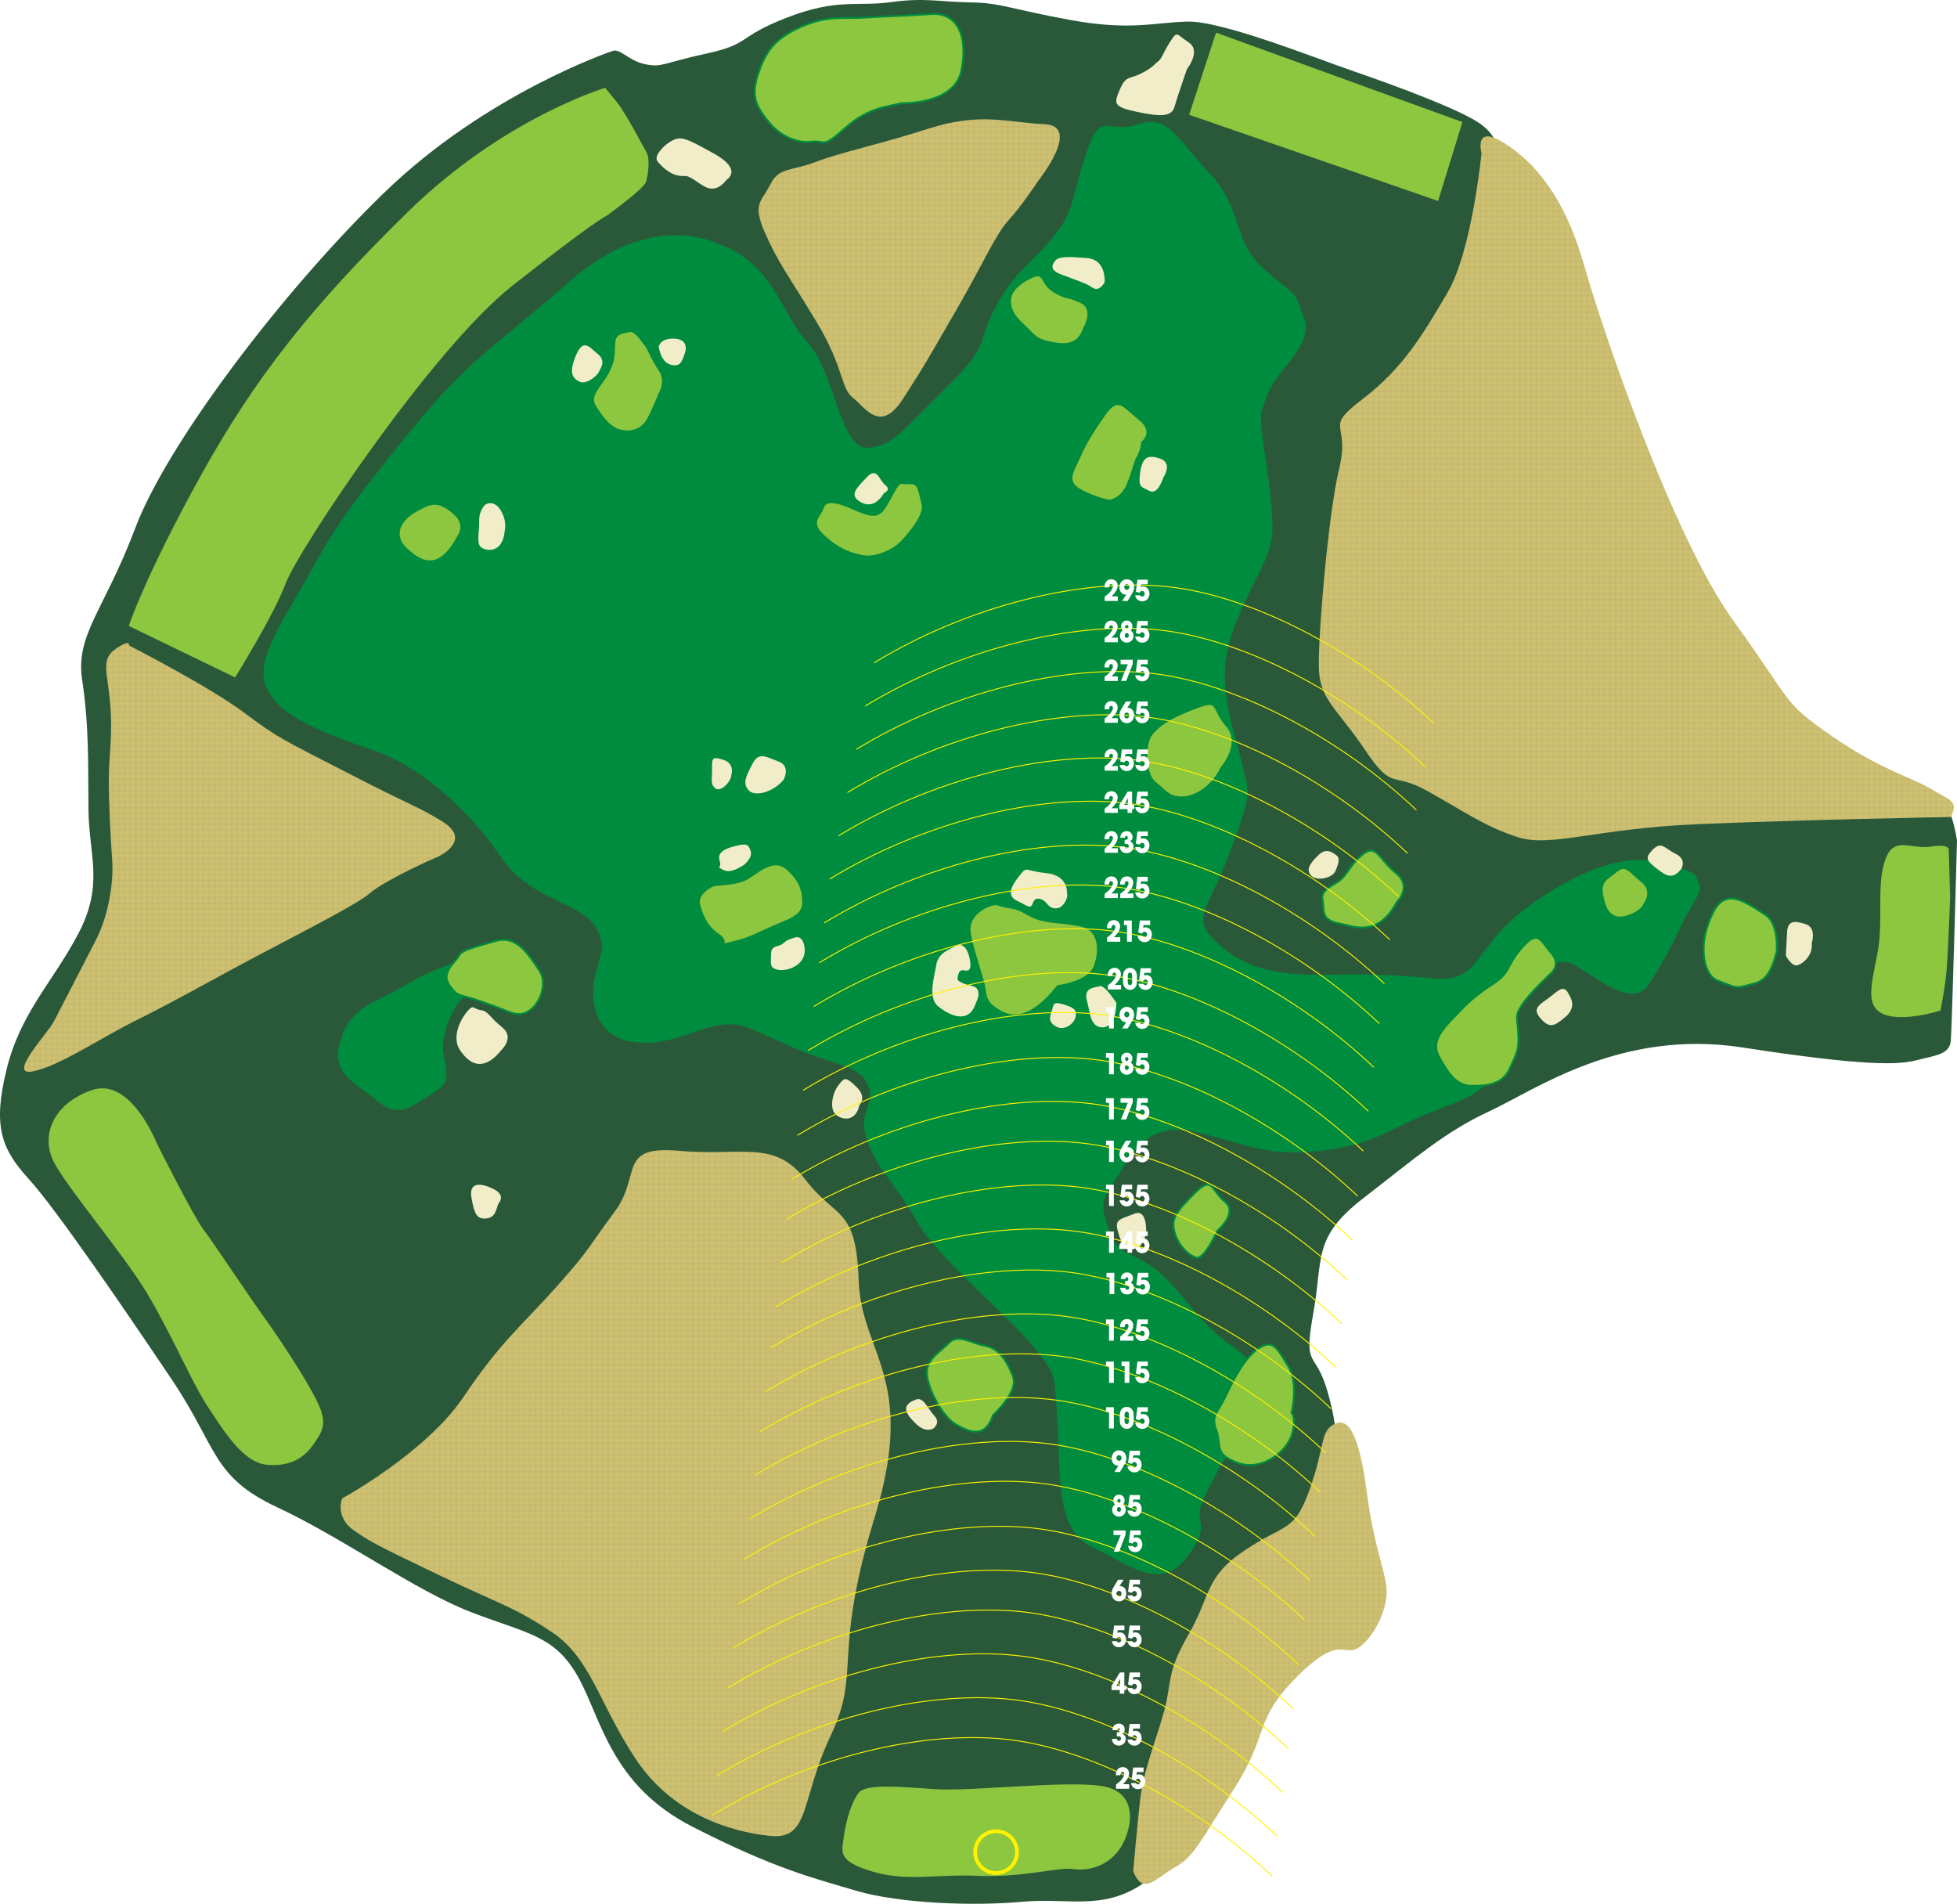 <!-- Generator: Adobe Illustrator 24.1.0, SVG Export Plug-In  -->
<svg version="1.1" xmlns="http://www.w3.org/2000/svg" xmlns:xlink="http://www.w3.org/1999/xlink" x="0px" y="0px"
	 width="1043.591px" height="1015.096px" viewBox="0 0 1043.591 1015.096" style="enable-background:new 0 0 1043.591 1015.096;"
	 xml:space="preserve">
<style type="text/css">
	.st0{fill:none;}
	.st1{clip-path:url(#SVGID_2_);fill:none;stroke:#C1B56C;stroke-width:2;stroke-dasharray:2,1;}
	.st2{fill:#2A593A;}
	.st3{fill:#008C3E;}
	.st4{fill:#F2EDC9;}
	.st5{fill:#8DC63F;stroke:#008C3E;}
	.st6{fill:#8DC63F;}
	.st7{fill:url(#NATIVE);}
	.st8{fill:none;stroke:#FFF200;stroke-width:0.5;}
	.st9{fill:none;stroke:#FFF200;stroke-width:2;}
	.st10{fill:#FFFFFF;}
</style>
<defs>
	
		<pattern  x="-43.056" y="777.066" width="72" height="72" patternUnits="userSpaceOnUse" id="NATIVE" viewBox="0 -72 72 72" style="overflow:visible;">
		<g>
			<rect y="-72" class="st0" width="72" height="72"/>
			<g>
				<defs>
					<rect id="SVGID_1_" y="-72" width="72" height="72"/>
				</defs>
				<use xlink:href="#SVGID_1_"  style="overflow:visible;fill:#D3C574;"/>
				<clipPath id="SVGID_2_">
					<use xlink:href="#SVGID_1_"  style="overflow:visible;"/>
				</clipPath>
				<line class="st1" x1="0.5" y1="-1.5" x2="71.5" y2="-1.5"/>
				<line class="st1" x1="0.5" y1="-4.5" x2="71.5" y2="-4.5"/>
				<line class="st1" x1="0.5" y1="-7.5" x2="71.5" y2="-7.5"/>
				<line class="st1" x1="0.5" y1="-10.5" x2="71.5" y2="-10.5"/>
				<line class="st1" x1="0.5" y1="-13.5" x2="71.5" y2="-13.5"/>
				<line class="st1" x1="0.5" y1="-16.5" x2="71.5" y2="-16.5"/>
				<line class="st1" x1="0.5" y1="-19.5" x2="71.5" y2="-19.5"/>
				<line class="st1" x1="0.5" y1="-22.5" x2="71.5" y2="-22.5"/>
				<line class="st1" x1="0.5" y1="-25.5" x2="71.5" y2="-25.5"/>
				<line class="st1" x1="0.5" y1="-28.5" x2="71.5" y2="-28.5"/>
				<line class="st1" x1="0.5" y1="-31.5" x2="71.5" y2="-31.5"/>
				<line class="st1" x1="0.5" y1="-34.5" x2="71.5" y2="-34.5"/>
				<line class="st1" x1="0.5" y1="-37.5" x2="71.5" y2="-37.5"/>
				<line class="st1" x1="0.5" y1="-40.5" x2="71.5" y2="-40.5"/>
				<line class="st1" x1="0.5" y1="-43.5" x2="71.5" y2="-43.5"/>
				<line class="st1" x1="0.5" y1="-46.5" x2="71.5" y2="-46.5"/>
				<line class="st1" x1="0.5" y1="-49.5" x2="71.5" y2="-49.5"/>
				<line class="st1" x1="0.5" y1="-52.5" x2="71.5" y2="-52.5"/>
				<line class="st1" x1="0.5" y1="-55.5" x2="71.5" y2="-55.5"/>
				<line class="st1" x1="0.5" y1="-58.5" x2="71.5" y2="-58.5"/>
				<line class="st1" x1="0.5" y1="-61.5" x2="71.5" y2="-61.5"/>
				<line class="st1" x1="0.5" y1="-64.5" x2="71.5" y2="-64.5"/>
				<line class="st1" x1="0.5" y1="-67.5" x2="71.5" y2="-67.5"/>
				<line class="st1" x1="0.5" y1="-70.5" x2="71.5" y2="-70.5"/>
			</g>
		</g>
	</pattern>
</defs>
<path class="st2" d="M326.335,27.292c0,0-66.687,22.347-121.499,75.486S88.964,236.95,72.219,281.35s-32.131,57.009-28.404,81.305
	c3.727,24.296,3.11,45.127,3.365,69.321c0.255,24.193,8.417,39.586-5.428,65.863c-13.845,26.277-30.853,42.035-38.29,72.533
	s-2.645,42.316,12.027,58.458C30.16,644.971,67.46,699.592,91.82,735.897s21.129,51.5,56.09,67.826s73.737,44.581,103.699,56.033
	s44.393,12.297,56.796,34.627c12.404,22.33,17.341,57.364,60.882,79.644s64.379,27.346,87.39,34.144
	c23.011,6.798,62.721,8.254,88.647,5.826c25.926-2.428,45.685,6.22,69.63-13.781s31.127-74.692,31.127-74.692l54.39-113.894
	l11.218-40.811c0,0,2.812-5.755-3.734-28.744c-6.546-22.99-13.146-11.371-7.661-41.649c5.485-30.278-0.607-40.466,27.133-61.883
	c27.74-21.417,43.015-35.003,66.974-46.107c23.959-11.104,69.69-43.941,134.584-33.955s83.119,9.415,93.205,6.795
	c10.086-2.62,17.462-2.957,18.101-10.444s3.302-106.652,3.302-106.652s-2.414-17.029-7.082-18.975
	c-4.668-1.945-49.274-11.747-49.274-11.747L777.932,266.556l20.754-184.251c0,0,1.505-8.573-9.248-16.259
	c-10.753-7.686-45.816-20.54-67.418-27.992s-70.78-27.119-89.005-26.547c-18.226,0.571-30.587,4.931-62.384-0.877
	s-37.119-9.163-52.959-9.354c-15.84-0.192-24.523-2.673-42.529-0.149s-28.428-2.233-55.426,8.225s-19.181,14.026-42.824,19.163
	s-23.856,7.632-32.972,5.694S330.563,25.332,326.335,27.292z"/>
<path class="st3" d="M382.022,129.712c0,0-34.313-18.002-77.451,19.665s-53.646,41.455-84.784,79.331s-42.768,54.809-54.39,76.426
	c-11.622,21.618-28.842,44.387-24.019,59.464s24.609,24.303,57.082,35.222c32.473,10.919,58.35,41.848,67.743,55.89
	s20.944,19.509,30.323,24.179c9.378,4.671,20.241,8.653,23.573,19.733c3.332,11.08-4.887,16.693-3.605,32.69
	s11.697,25.237,31.807,23.491c20.111-1.746,34.261-14.797,51.757-7.396c17.497,7.4,23.102,10.934,37.166,15.597
	c14.064,4.663,23.667,6.705,26.311,16.3c2.644,9.595-6.38,12.695-0.984,28.229c5.396,15.534,16.266,24.202,26.123,42.357
	c9.857,18.155,52.426,53.971,63.42,68.353c10.994,14.382,10.074,10.841,11.835,40.322c1.761,29.482-0.939,56.342,18.846,65.567
	c19.785,9.225,36.037,24.056,50.52,4.719c14.483-19.336,0.774-16.229,9.775-33.385s7.632-15.44,14.019-23.45
	s11.028-36.13,11.028-36.13s7.075-6.525-11.001-19.067c-18.076-12.542-26.101-28.3-38.804-39.365s-22.298-8.421-26.318-20.986
	s-6.424-15.418,1.672-26.744s15.489-33.509,43.269-27.268c27.78,6.241,36.362,13.084,65.728,10.295s38.722-12.175,59.165-20.208
	c20.443-8.032,28.554-9.988,33.565-20.967c5.011-10.979,22.773-52.034,22.773-52.034s10.268-10.53,19.531-6.888
	c9.263,3.642,32.039,25.548,41.388,11.476c9.349-14.071,16.068-28.367,18.574-33.857c2.505-5.489,10.601-16.816,8.769-19.213
	c-1.832-2.397,0.333-6.286-9.842-8.784c-10.175-2.498-18.069-7.857-38.288-2.453c-20.219,5.403-48.874,23.734-61.192,39.181
	c-12.318,15.447-14.591,22.994-31.393,21.763c-16.801-1.23-26.86-2.7-55.429-2.083c-28.569,0.617-45.602-2.67-60.709-16.588
	c-15.107-13.918-5.968-15.99,6.436-49.151s10.007-31.329,6.095-47.55s-7.468-24.673-8.75-40.67
	c-1.283-15.997,2.924-29.489,13.518-50.991c10.594-21.502,12.875-24.362,11.129-44.473c-1.746-20.111-3.238-24.108-4.629-36.448
	c-1.391-12.34-1.963-12.796,3.388-25.376c5.351-12.579,24.303-24.609,18.451-39.57c-5.852-14.961-2.644-9.595-20.496-24.766
	c-17.852-15.171-11.48-32.552-29.795-51.836c-18.316-19.284-21.763-31.393-38.325-25.881c-16.562,5.512-19.213-8.769-27.403,15.586
	s-5.893,30.865-18.783,45.856c-12.89,14.991-18.944,16.715-29.313,35.588c-10.369,18.873-2.483,19.546-24.505,41.294
	s-28.865,30.33-37.432,32.858c-8.567,2.528-13.709,3.107-21.169-16.88c-7.46-19.987-9.648-30.155-19.722-40.995
	C418.197,168.853,411.178,138.922,382.022,129.712z"/>
<path class="st4" d="M365.201,188.365c0,0,2.846-7.09-5.041-7.763c-7.886-0.673-8.907,4.128-8.907,4.128s0.927,8.227,6.301,9.704
	C362.928,195.911,363.608,192.71,365.201,188.365z"/>
<path class="st4" d="M319.846,197.122c0,0,3.65-4.577-0.927-8.227c-4.577-3.65-7.785-9.016-11.884,0.819
	c-4.098,9.835-1.238,12.116,2.079,13.825C312.431,205.248,319.165,200.323,319.846,197.122z"/>
<path class="st5" d="M480.87,55.043c0,0,28.229,0.984,31.856-17.65s-2.449-30.966-16.39-29.915
	c-13.941,1.051-23.312,1.066-35.195,1.885s-19.43-1.455-33.819,4.854c-14.389,6.308-19.292,13.63-23.158,25.521
	s-0.658,17.257,5.411,24.905c6.069,7.647,14.875,11.862,23.102,10.934c8.227-0.927,5.149,4.106,17.931-7.228
	C463.388,57.014,473.787,56.883,480.87,55.043z"/>
<path class="st4" d="M269.128,283.028c0,0,1.477-5.374-2.303-11.196c-3.781-5.822-8.118-2.73-8.118-2.73s-3.309,2.977-3.186,8.69
	c0.123,5.714-1.354,11.087,0.479,13.484S268.006,296.172,269.128,283.028z"/>
<path class="st4" d="M417.904,415.699c0,0,3.874-7.206-2.644-9.595s-10.523-5.583-13.941,1.051
	c-3.418,6.634-5.583,10.523-2.034,14.288C402.834,425.208,412.886,421.993,417.904,415.699z"/>
<path class="st4" d="M390.015,413.115c0,0,1.933-5.946-4.012-7.879c-5.946-1.933-6.402-1.361-6.279,4.353s-1.129,8.459,1.731,10.74
	C384.316,422.609,389.907,416.772,390.015,413.115z"/>
<path class="st4" d="M396.492,461.331c0,0,4.794-3.665,3.874-7.206s-2.064-4.454-6.634-3.418s-11.652,2.876-10.044,7.901
	c1.608,5.026-2.281,2.861,1.608,5.026C389.185,465.8,393.066,463.279,396.492,461.331z"/>
<path class="st4" d="M429.133,506.077c0,0-0.355-7.771-5.381-6.163c-5.026,1.608-3.997,1.492-6.394,3.324s-6.17,0.695-6.163,5.381
	c0.007,4.686-1.245,7.43,3.556,8.451C419.553,518.092,429.604,514.876,429.133,506.077z"/>
<path class="st4" d="M267.511,559.704c0,0,7.075-6.525,0.209-12c-6.866-5.475-7.213-8.56-11.443-9.124
	c-4.229-0.565-3.549-3.766-7.655,1.384s-7.292,13.84-3.511,19.662C248.893,565.447,256.562,573.435,267.511,559.704z"/>
<path class="st4" d="M265.813,641.646c0,0,4.222-4.121-2.412-7.539c-6.634-3.418-13.492-4.207-11.992,4.476
	c1.499,8.683,2.876,11.652,8.017,11.072C264.568,649.076,264.56,644.39,265.813,641.646z"/>
<path class="st4" d="M458.293,589.227c0,0,4.222-4.121-1.615-9.711s-6.293-5.018-9.487-1.013
	c-3.193,4.005-4.895,12.007-1.918,15.317S456.251,598.83,458.293,589.227z"/>
<path class="st4" d="M520.375,534.845c0,0,4.33-7.778-2.072-9.139c-6.402-1.361-7.662-3.302-7.662-3.302s-0.123-5.714,3.078-5.033
	c3.201,0.681,4.113-0.464,3.65-4.577c-0.464-4.113-2.76-10.624-7.213-8.56s-9.936,4.244-10.841,10.074
	c-0.905,5.83-4.772,17.721,0.95,22.283C505.985,541.153,516.508,546.736,520.375,534.845z"/>
<path class="st4" d="M573.639,540.817c0,0,1.253-2.745-4.693-4.678s-6.974-1.817-7.655,1.384s-3.418,6.634,1.615,9.711
	C567.94,550.311,574.103,544.93,573.639,540.817z"/>
<path class="st4" d="M595.343,534.726c0,0-6.301-9.704-8.814-8.9c-2.513,0.804-8.799,0.471-6.959,7.554s1.615,9.711,4.02,12.564
	S595.025,550.383,595.343,534.726z"/>
<path class="st4" d="M568.965,476.256c0,0,1.013-9.487-11.102-10.725c-12.116-1.238-9.835-4.098-14.397,1.623
	s-6.611,10.639-1.122,13.144c5.489,2.505,7.322,4.902,8.459,1.129s5.482-2.18,7.314,0.217c1.832,2.397,4.005,3.193,6.518,2.389
	C567.148,483.23,569.769,478.769,568.965,476.256z"/>
<path class="st4" d="M711.912,464.829c0,0,3.418-6.634,1.129-8.459s-5.721-4.562-9.943-0.441c-4.222,4.121-6.959,7.554-3.983,10.863
	C702.092,470.101,710.203,468.146,711.912,464.829z"/>
<path class="st4" d="M611.194,656.866c0,0,0.666-12.572-6.301-9.704s-10.624,2.76-8.9,8.814c1.724,6.054,2.528,8.567,6.301,9.704
	C606.067,666.817,609.948,664.297,611.194,656.866z"/>
<path class="st4" d="M497.537,761.843c0,0,4.338-3.092,0.789-6.858c-3.549-3.766-5.845-10.276-9.842-8.784
	c-3.997,1.492-7.879,4.012-3.07,9.719C490.223,761.626,493.54,763.335,497.537,761.843z"/>
<path class="st4" d="M834.202,542.688c0,0,6.279-4.353,3.526-10.291c-2.752-5.938-3.896-6.851-9.603-2.042
	s-11.76,6.533-6.952,12.239C825.983,548.301,828.495,547.497,834.202,542.688z"/>
<path class="st4" d="M896.587,463.278c0,0,3.078-5.033-2.984-7.995c-6.062-2.962-7.554-6.959-12.232-2.266
	c-4.678,4.693-2.962,6.062,2.188,10.168S892.025,468.999,896.587,463.278z"/>
<path class="st4" d="M966.133,502.823c0,0,2.73-8.118-3.216-10.052c-5.946-1.933-9.603-2.042-9.936,4.244
	c-0.333,6.286-0.666,12.572-0.666,12.572s2.636,4.91,5.265,5.134S966.944,510.021,966.133,502.823z"/>
<path class="st4" d="M620.495,254.355c0,0,4.902-7.322-1.615-9.711c-6.518-2.39-9.487-1.013-10.732,6.417
	c-1.245,7.43-0.101,8.343,2.644,9.595S616.513,265.218,620.495,254.355z"/>
<path class="st4" d="M589.017,150.639c0,0,1.238-12.116-9.277-13.013s-15.201-0.89-17.026,1.398
	c-1.825,2.289-3.078,5.033,3.44,7.423c6.518,2.39,10.863,3.983,13.608,5.235C582.507,152.934,585.027,156.816,589.017,150.639z"/>
<path class="st4" d="M632.948,36.859c0,0,7.756-9.726,1.006-14.172s-5.953-6.619-9.943-0.441s-4.214,8.806-6.611,10.639
	c-2.397,1.832-2.281,2.861-8.675,6.185c-6.394,3.324-8.227,0.927-11.529,8.589s-3.642,9.263,9.162,11.985
	c12.804,2.722,18.518,2.599,19.995-2.775C627.829,51.495,632.948,36.859,632.948,36.859z"/>
<path class="st4" d="M387.567,95.762c0,0,8.791-5.157-6.765-13.817c-15.556-8.661-17.729-9.457-22.638-6.821
	c-4.91,2.636-9.472,8.358-7.64,10.755c1.832,2.397,5.953,6.619,10.755,7.64s3.541-0.92,8.574,2.158
	C374.887,98.753,380.268,104.916,387.567,95.762z"/>
<path class="st5" d="M244.448,285.81c0,0,5.018-6.293-2.991-12.68s-11.551-5.467-20.342-0.31
	c-8.791,5.157-11.521,13.275-4.54,19.778C223.555,299.099,233.738,306.283,244.448,285.81z"/>
<path class="st5" d="M351.523,210.214c0,0,4.446-6.75,0.094-13.028s-5.388-10.848-7.793-13.701
	c-2.404-2.853-5.041-7.763-8.582-6.843s-7.198,0.811-7.647,6.069c-0.449,5.258,0.471,8.799-3.403,16.005
	c-3.874,7.206-10.609,12.131-6.828,17.953c3.781,5.822,7.561,11.645,13.963,13.006c6.402,1.361,11.312-1.275,13.933-5.736
	C347.88,219.477,351.523,210.214,351.523,210.214z"/>
<path class="st5" d="M480.214,289.434c0,0,13.578-13.507,11.738-20.589c-1.84-7.082-1.847-11.768-6.989-11.188
	c-5.142,0.58-4.461-2.621-8.791,5.157c-4.33,7.778-5.923,12.123-11.181,11.674c-5.258-0.449-11.435-4.439-16.809-5.916
	c-5.374-1.477-8.459-1.129-9.595,2.644c-1.137,3.773-7.531,7.097,0.595,14.513s14.071,9.349,20.473,10.71
	S475.536,294.127,480.214,289.434z"/>
<path class="st4" d="M471.487,262.821c0,0,3.997-1.492,0.565-4.229s-4.244-9.936-9.835-4.098c-5.59,5.837-9.356,9.386-3.751,12.92
	C464.071,270.946,468.409,267.854,471.487,262.821z"/>
<path class="st5" d="M428.176,479.109c0,0,0.333-6.286-5.048-12.449s-8.582-6.843-14.064-4.663
	c-5.482,2.18-8.676,6.185-13.701,7.793c-5.026,1.608-10.74,1.731-13.825,2.079c-3.085,0.348-9.82,5.273-8.784,9.842
	s3.448,12.108,10.197,16.554c6.75,4.446-1.361,6.402,6.75,4.446c8.111-1.956,9.595-2.644,19.987-7.46
	C420.08,490.435,429.791,488.82,428.176,479.109z"/>
<path class="st5" d="M578.199,174.769c0,0,6.155-10.066-2.079-13.825c-8.234-3.758-5.83-0.905-13.608-5.235
	c-7.778-4.33-4.932-11.42-12.355-7.98c-7.423,3.44-10.616,7.445-11.297,10.646c-0.681,3.201-0.673,7.886,6.308,14.389
	c6.982,6.503,6.641,8.103,14.644,9.805C567.814,184.271,575.129,184.488,578.199,174.769z"/>
<path class="st5" d="M609.038,235.86c0,0,7.191-5.497-1.391-12.34c-8.582-6.843-11.334-12.781-18.518-2.599
	s-9.805,14.644-13.563,22.878c-3.758,8.234-7.864,13.383,1.514,18.054c9.378,4.671,14.636,5.119,14.636,5.119
	s6.17-0.696,9.472-8.358c3.302-7.662,3.41-11.319,5.576-15.208S609.038,235.86,609.038,235.86z"/>
<path class="st5" d="M651.483,409.156c0,0,11.065-12.703,2.707-22.175c-8.358-9.472-3.223-14.737-16.7-9.573
	c-13.477,5.164-19.299,8.945-23.405,14.094c-4.106,5.149-3.852,21.262,1.87,25.824c5.721,4.562,7.097,7.531,13.383,7.864
	C635.624,425.524,645.56,421.279,651.483,409.156z"/>
<path class="st5" d="M564.13,525.747c0,0,16.453-1.855,19.64-10.545c3.186-8.69,2.483-19.546-7.12-21.588
	c-9.603-2.042-14.745-1.462-21.719-3.28s-9.494-5.699-16.352-6.488c-6.858-0.789-6.062-2.962-11.544-0.782
	s-10.16,6.873-10.037,12.587c0.123,5.714,5.519,21.247,7.359,28.33s0.015,9.371,7.337,14.273
	C539.016,543.158,549.075,544.628,564.13,525.747z"/>
<path class="st5" d="M744.965,480.89c0,0,8.444-8.242-0.71-15.541c-9.154-7.299-10.081-15.526-17.272-10.029
	s-8.552,11.899-13.918,15.107s-8.791,5.157-7.756,9.726c1.036,4.57-1.47,10.059,8.133,12.101S734.595,499.763,744.965,480.89z"/>
<path class="st5" d="M947.398,507.538c0,0,1.462-14.745-5.86-19.647c-7.322-4.902-14.071-9.349-19.213-8.769
	c-5.142,0.58-8.335,4.585-11.862,14.875c-3.526,10.291-2.816,25.832,5.875,29.018c8.69,3.186,8.806,4.214,14.86,2.49
	C937.253,523.782,943.083,524.687,947.398,507.538z"/>
<path class="st5" d="M876.846,482.166c0,0,5.475-6.866-1.391-12.34c-6.866-5.475-8.358-9.472-13.608-5.235
	c-5.25,4.237-8.791,5.157-7.408,12.811s3.788,10.508,7.561,11.645C865.774,490.183,875.253,486.511,876.846,482.166z"/>
<path class="st5" d="M826.394,519.616c0,0,6.735-4.925,0.782-11.544c-5.953-6.619-6.649-12.789-15.433-2.947
	c-8.784,9.842-5.807,13.152-15.511,19.452c-9.704,6.301-13.926,10.422-19.972,16.831c-6.047,6.409-13.578,13.507-8.993,21.842
	c4.584,8.335,9.053,15.642,17.396,15.743c8.343,0.101,16.569-0.826,20.328-9.061c3.758-8.234,5.127-9.951,4.656-18.749
	c-0.471-8.799-2.072-9.139,1.918-15.317S826.394,519.616,826.394,519.616z"/>
<path class="st5" d="M649.134,656.235c0,0,11.413-9.618,3.975-15.549c-7.438-5.931-6.308-14.389-16.121-4.431
	c-9.812,9.958-12.55,13.391-10.71,20.473c1.84,7.082,7.105,12.217,11.45,13.81C642.074,672.131,649.134,656.235,649.134,656.235z"/>
<path class="st5" d="M688.715,753.31c0,0,3.975-15.548-1.754-24.796s-7.909-14.73-15.672-9.689s-13.686,17.164-17.901,25.97
	s-7.756,9.726-4.772,17.721c2.984,7.995-1.694,12.688,11.342,17.467c13.036,4.779,26.389-6.099,29.003-15.246
	C691.576,755.591,688.715,753.31,688.715,753.31z"/>
<path class="st5" d="M529.524,754.592c0,0,13.694-12.478,10.71-20.473c-2.984-7.995-7.453-15.302-14.883-16.547
	c-7.43-1.245-14.296-6.72-19.43-1.455s-13.013,9.277-11.514,17.96c1.499,8.683,8.72,21.928,15.926,25.802
	C517.539,763.754,525.201,767.056,529.524,754.592z"/>
<path class="st6" d="M323.601,114.948c0,0,19.748-14.202,20.885-17.975c1.137-3.773,2.266-12.232,0.318-15.657
	c-1.948-3.425-11.233-21.124-15.47-26.374s-6.641-8.103-6.641-8.103s-53.915,15.971-105.033,65.993s-81.684,88.355-111.084,141.656
	s-37.929,79.257-37.929,79.257l56.727,27.451c0,0,20.29-32.488,27.118-50.441c6.828-17.953,77.627-124.347,120.657-158.357
	S323.601,114.948,323.601,114.948z"/>
<path class="st6" d="M83.599,609.594c0,0-13.884-35.405-34.444-28.401s-27.504,23.928-20.739,37.746s37.334,49.424,50.168,70.888
	c12.834,21.464,24.19,48.302,32.323,60.403c8.133,12.101,18.446,29.684,31.59,30.805s20.335-4.375,25.237-11.697
	c4.902-7.322,7.068-11.211,0.419-24c-6.649-12.789-19.823-32.653-27.84-43.725c-8.017-11.073-26.232-38.699-31.729-45.89
	S83.599,609.594,83.599,609.594z"/>
<path class="st3" d="M253.605,510.242c0,0-19.307,4.259-35.405,13.884c-16.098,9.625-29.351,12.161-35.042,26.34
	c-5.691,14.18-3.395,20.69,9.075,29.699s16.94,16.315,30.069,8.066c13.129-8.249,16.67-9.169,15.627-18.424
	c-1.043-9.255-3.1-9.023-0.602-19.198c2.498-10.175,6.944-16.925,11.282-20.017c4.338-3.093,6.735-4.925,6.735-4.925
	L253.605,510.242z"/>
<path class="st5" d="M286.884,533.768c2.925-5.01,3.694-11.624,0.902-15.923c-6.301-9.704-12.602-19.408-23.682-16.076
	c-11.08,3.332-17.706,4.599-19.415,7.916s-9.928,8.93-5.003,15.664s4.121,4.222,16.584,8.545
	c12.453,4.319,13.606,5.234,17.372,6.369C279.225,541.947,284.06,538.605,286.884,533.768z"/>
<path class="st6" d="M601.758,975.039c0,0,5.684-18.865-12.95-22.493c-18.633-3.627-71.535,2.857-90.965,1.402
	c-19.43-1.455-36.231-2.685-39.881,1.892s-6.72,14.296-7.849,22.754c-1.129,8.459-4.207,13.492,14.658,19.176
	s33.487,1.432,57.03,2.423c23.543,0.991,43.19-4.869,50.621-3.623C579.852,997.816,596.762,995.389,601.758,975.039z"/>
<path class="st6" d="M1039.919,478.363l-0.725-24.912c0,0,1.137-3.773-9.603-2.042c-10.74,1.731-19.437-6.14-24.216,6.895
	c-4.779,13.036-1.092,31.886-3.923,48.347c-2.831,16.461-7.61,29.496,2.797,34.051c10.407,4.555,30.51-1.877,30.51-1.877
	s2.722-12.804,3.504-24.347S1039.919,478.363,1039.919,478.363z"/>
<polygon class="st6" points="779.844,65.081 648.46,17.407 634.13,61.199 766.883,107.157 "/>
<path class="st7" d="M553.732,96.297c0,0,23.267-29.179,3.381-30.061c-19.886-0.883-34.066-6.574-61.708,2.27
	c-27.642,8.844-46.492,12.531-59.969,17.695s-19.995,2.775-24.665,12.153c-4.671,9.378-9.812,9.958-2.816,25.832
	c6.996,15.874,11.805,21.58,27.159,46.926c15.354,25.346,12.856,35.521,19.722,40.995c6.866,5.475,14.658,19.176,26.628,0.643
	s13.679-21.849,28.495-47.472c14.816-25.622,20.963-40.374,27.922-47.928C544.84,109.796,553.732,96.297,553.732,96.297z"/>
<path class="st7" d="M68.777,344.144c0,0,1.137-3.773-7.082,1.84c-8.219,5.613-4.323,12.463-2.924,29.489
	c1.398,17.026-0.643,26.628-0.737,39.657s0.965,31.654,1.784,43.538s-1.896,29.373-8.732,42.641s-18.798,36.485-22.216,43.119
	c-3.418,6.634-25.78,29.983-11.043,26.759s34.029-16.853,55.725-27.63s39.279-21.09,68.282-36.336
	c29.003-15.245,49.671-25.906,55.833-31.288c6.163-5.381,27.403-15.586,34.369-18.454s18.039-10.885,3.511-19.662
	c-14.528-8.776-12.695-6.38-49.181-25.178s-37.514-18.682-56.278-32.709S68.777,344.144,68.777,344.144z"/>
<path class="st7" d="M182.524,798.914c0,0,44.645-24.299,64.711-54.158c20.066-29.859,31.595-38.449,50.075-59.277
	c18.48-20.829,15.967-20.025,30.45-39.361c14.483-19.336,1.201-35.543,34.347-32.51c33.146,3.033,50.845-6.252,67.336,15.321
	c16.491,21.573,27.107,14.128,28.427,53.552c1.32,39.425,31.396,52.176,8.544,126.609c-22.852,74.433-6.956,81.493-23.357,116.146
	s-10.882,55.901-32.485,53.649c-21.603-2.251-52.359-11.802-71.834-41.37c-19.475-29.568-23.741-53.56-44.562-67.355
	s-25.507-13.787-60.732-30.645c-35.225-16.857-36.37-17.77-44.836-23.585C180.142,810.117,181.272,801.659,182.524,798.914z"/>
<path class="st7" d="M604.308,997.662c0,0,1.795-21.031,3.597-37.376c1.802-16.345,8.406-31.669,12.838-47.79
	c4.431-16.121,0.883-19.886,13.077-41.048s8.522-30.641,30.327-45.075c21.805-14.434,26.041-9.184,34.347-32.51
	s5.321-31.321,13.772-34.878s13.275,11.521,16.745,37.686c3.47,26.165,8.286,36.557,10.134,48.325
	c1.847,11.768-6.241,27.78-14.461,33.393c-8.219,5.613-9.726-7.756-33.116,15.709c-23.39,23.465-14.352,29.736-33.39,59.479
	c-19.037,29.743-21.427,36.261-31.703,42.106C616.199,1001.529,609.472,1011.139,604.308,997.662z"/>
<path class="st7" d="M1040.308,435.622c0,0-82.622,1.503-135.988,3.873s-77.234,12.351-94.499,7.007
	c-17.265-5.344-29.164-13.896-48.609-24.722s-18.17,0.486-33.176-21.775s-24.385-26.931-24.755-44.073
	c-0.37-17.142,4.899-81.261,10.916-106.413s-9.061-20.328,12.512-36.818s32.058-34.335,45.165-56.641s18.166-74.426,18.166-74.426
	s-4.368-15.649,11.876-5.504s32.387,28.633,42.73,64.958c10.343,36.325,47.658,145.632,79.727,189.922s25.667,42.929,52.21,61.286
	c26.542,18.357,43.119,22.216,53.186,28.371C1039.837,426.823,1044.522,426.815,1040.308,435.622z"/>
<g>
	<path class="st8" d="M379.694,967.949c50.012-30.427,110.657-45.428,156.68-40.592c43.999,4.623,100.136,33.261,142.054,73.01"/>
	<path class="st8" d="M385.307,923.289c50.012-30.427,110.657-45.428,156.68-40.592c43.999,4.623,100.136,33.261,142.054,73.01"/>
	<path class="st8" d="M382.366,946.689c50.012-30.427,110.657-45.428,156.68-40.592c43.999,4.623,100.136,33.261,142.054,73.01"/>
	<path class="st8" d="M388.239,899.959c50.012-30.427,110.657-45.428,156.68-40.592c43.999,4.623,100.136,33.261,142.054,73.01"/>
	<path class="st8" d="M393.851,855.299c50.012-30.427,110.657-45.428,156.68-40.592c43.999,4.623,100.136,33.261,142.054,73.01"/>
	<path class="st8" d="M390.91,878.699c50.012-30.427,110.657-45.428,156.68-40.592c43.999,4.623,100.136,33.261,142.054,73.01"/>
	<path class="st8" d="M396.867,831.302c50.012-30.427,110.657-45.428,156.68-40.592c43.999,4.623,100.136,33.261,142.054,73.01"/>
	<path class="st8" d="M402.48,786.642c50.012-30.427,110.657-45.428,156.68-40.592c43.999,4.623,100.136,33.261,142.054,73.01"/>
	<path class="st8" d="M399.539,810.043c50.012-30.427,110.657-45.428,156.68-40.592c43.999,4.623,100.136,33.261,142.054,73.01"/>
	<path class="st8" d="M405.412,763.312c50.012-30.427,110.657-45.428,156.68-40.592c43.999,4.623,100.136,33.261,142.054,73.01"/>
	<path class="st8" d="M411.024,718.652c50.012-30.427,110.657-45.428,156.68-40.592c43.999,4.623,100.136,33.261,142.054,73.01"/>
	<path class="st8" d="M408.083,742.052c50.012-30.427,110.657-45.428,156.68-40.592c43.999,4.623,100.136,33.261,142.054,73.01"/>
	<path class="st8" d="M416.721,673.326c50.012-30.427,110.657-45.428,156.68-40.592c43.999,4.623,100.136,33.261,142.054,73.01"/>
	<path class="st8" d="M413.78,696.726c50.012-30.427,110.657-45.428,156.68-40.592c43.999,4.623,100.136,33.261,142.054,73.01"/>
	<path class="st8" d="M419.653,649.996c50.012-30.427,110.657-45.428,156.68-40.592c43.999,4.623,100.136,33.261,142.054,73.01"/>
	<path class="st8" d="M425.265,605.336c50.012-30.427,110.657-45.428,156.68-40.592c43.999,4.623,100.136,33.261,142.054,73.01"/>
	<path class="st8" d="M422.325,628.736c50.012-30.427,110.657-45.428,156.68-40.592c43.999,4.623,100.136,33.261,142.054,73.01"/>
	<path class="st8" d="M428.281,581.339c50.012-30.427,110.657-45.428,156.68-40.592c43.999,4.623,100.136,33.261,142.054,73.01"/>
	<path class="st8" d="M433.894,536.679c50.012-30.427,110.657-45.428,156.68-40.592c43.999,4.623,100.136,33.261,142.054,73.01"/>
	<path class="st8" d="M430.953,560.079c50.012-30.427,110.657-45.428,156.68-40.592c43.999,4.623,100.136,33.261,142.054,73.01"/>
	<path class="st8" d="M436.826,513.349c50.012-30.427,110.657-45.428,156.68-40.592c43.999,4.623,100.136,33.261,142.054,73.01"/>
	<path class="st8" d="M442.438,468.689c50.012-30.427,110.657-45.428,156.68-40.592c43.999,4.623,100.136,33.261,142.054,73.01"/>
	<path class="st8" d="M447.165,445.637c50.012-30.427,110.657-45.428,156.68-40.592c43.999,4.623,100.136,33.261,142.054,73.01"/>
	<path class="st8" d="M451.892,422.584c50.012-30.427,110.657-45.428,156.68-40.592c43.999,4.623,100.136,33.261,142.054,73.01"/>
	<path class="st8" d="M456.62,399.532c50.012-30.427,110.657-45.428,156.68-40.592c43.999,4.623,100.136,33.261,142.054,73.01"/>
	<path class="st8" d="M461.347,376.479c50.012-30.427,110.657-45.428,156.68-40.592c43.999,4.623,100.136,33.261,142.054,73.01"/>
	<path class="st8" d="M466.074,353.427c50.012-30.427,110.657-45.428,156.68-40.592c43.999,4.623,100.136,33.261,142.054,73.01"/>
	<path class="st8" d="M439.498,492.089c50.012-30.427,110.657-45.428,156.68-40.592c43.999,4.623,100.136,33.261,142.054,73.01"/>
	<circle class="st9" cx="531.165" cy="987.536" r="11.156"/>
</g>
<g>
	<path class="st10" d="M602.148,951.324v2.434h-7.022v-2.25c1.251-0.934,2.099-1.561,3.04-2.755
		c0.309-0.398,1.372-1.745,1.372-2.893c0-0.459-0.229-1.102-0.942-1.102c-0.996,0-1.103,1.133-1.143,1.791h-2.422
		c0.027-0.735,0.054-1.669,0.592-2.602c0.847-1.5,2.341-1.73,3.066-1.73c2.22,0,3.389,1.684,3.389,3.291
		c0,2.403-1.735,4.24-3.308,5.817H602.148z"/>
	<path class="st10" d="M604.31,942.43h5.501v2.434h-3.551l-0.215,1.546c0.269-0.168,0.565-0.337,1.345-0.337
		c2.355,0,3.322,2.235,3.322,3.796c0,1.73-1.143,4.118-3.819,4.118c-2.139,0-3.497-1.469-3.793-3.26h2.555
		c0.229,0.352,0.484,0.536,0.699,0.612c0.216,0.092,0.391,0.092,0.471,0.092c0.727,0,1.346-0.674,1.346-1.5
		c0-0.735-0.471-1.485-1.359-1.485c-0.498,0-1.009,0.214-1.305,0.98l-2.058-0.582L604.31,942.43z"/>
</g>
<g>
	<path class="st10" d="M595.55,927.156c0.053,0.26,0.228,1.041,1.143,1.056c0.74,0,1.09-0.551,1.09-1.271
		c0-1.072-0.969-1.148-1.332-1.148h-0.901v-2.128h0.43c0.229,0,1.251,0,1.251-1.133c0-0.49-0.202-0.995-0.699-0.995
		c-0.74,0-0.767,0.704-0.781,0.98h-2.501c0.04-2.709,2.045-3.521,3.403-3.521c1.937,0,3.12,1.5,3.12,3.092
		c0,1.561-0.955,2.143-1.319,2.373c1.87,0.719,1.87,2.357,1.87,2.74c0,1.975-1.681,3.551-3.685,3.551
		c-1.157,0-2.461-0.505-3.106-1.592c-0.444-0.735-0.512-1.592-0.552-2.005H595.55z"/>
	<path class="st10" d="M602.406,919.211h5.501v2.434h-3.551l-0.215,1.546c0.269-0.168,0.565-0.337,1.345-0.337
		c2.355,0,3.322,2.235,3.322,3.796c0,1.73-1.143,4.118-3.819,4.118c-2.139,0-3.497-1.47-3.793-3.26h2.555
		c0.229,0.352,0.484,0.536,0.699,0.612c0.216,0.092,0.391,0.092,0.471,0.092c0.727,0,1.346-0.674,1.346-1.5
		c0-0.735-0.471-1.485-1.359-1.485c-0.498,0-1.009,0.214-1.305,0.98l-2.057-0.582L602.406,919.211z"/>
</g>
<g>
	<path class="st10" d="M592.738,901.098v-2.112l4.452-7.225h2.367v7.072h1.103v2.266h-1.103v1.99h-2.434v-1.99H592.738z
		 M597.284,898.833v-3.551h-0.027l-1.964,3.551H597.284z"/>
	<path class="st10" d="M602.406,891.761h5.501v2.434h-3.551l-0.215,1.546c0.269-0.168,0.565-0.337,1.345-0.337
		c2.355,0,3.322,2.235,3.322,3.796c0,1.73-1.143,4.118-3.819,4.118c-2.139,0-3.497-1.47-3.793-3.26h2.555
		c0.229,0.352,0.484,0.536,0.699,0.612c0.216,0.092,0.391,0.092,0.471,0.092c0.727,0,1.346-0.674,1.346-1.5
		c0-0.735-0.471-1.485-1.359-1.485c-0.498,0-1.009,0.214-1.305,0.98l-2.057-0.582L602.406,891.761z"/>
</g>
<g>
	<path class="st10" d="M594.097,866.749h5.501v2.434h-3.551l-0.215,1.546c0.269-0.168,0.565-0.337,1.345-0.337
		c2.355,0,3.322,2.235,3.322,3.796c0,1.73-1.143,4.118-3.819,4.118c-2.139,0-3.497-1.47-3.793-3.26h2.555
		c0.229,0.352,0.484,0.536,0.699,0.612c0.216,0.092,0.391,0.092,0.471,0.092c0.727,0,1.346-0.674,1.346-1.5
		c0-0.735-0.471-1.485-1.359-1.485c-0.498,0-1.009,0.214-1.305,0.98l-2.058-0.582L594.097,866.749z"/>
	<path class="st10" d="M602.406,866.749h5.501v2.434h-3.551l-0.215,1.546c0.269-0.168,0.565-0.337,1.345-0.337
		c2.355,0,3.322,2.235,3.322,3.796c0,1.73-1.143,4.118-3.819,4.118c-2.139,0-3.497-1.47-3.793-3.26h2.555
		c0.229,0.352,0.484,0.536,0.699,0.612c0.216,0.092,0.391,0.092,0.471,0.092c0.727,0,1.346-0.674,1.346-1.5
		c0-0.735-0.471-1.485-1.359-1.485c-0.498,0-1.009,0.214-1.305,0.98l-2.057-0.582L602.406,866.749z"/>
</g>
<g>
	<path class="st10" d="M596.961,845.73l0.027,0.031c0.121-0.061,0.296-0.061,0.484-0.061c1.453,0,3.134,1.271,3.134,3.842
		c0,2.587-1.762,4.317-3.86,4.317c-1.251,0-2.407-0.52-3.08-1.531c-0.632-0.811-0.847-1.975-0.847-2.847
		c0-1.148,0.417-2.158,0.914-3.031l2.476-4.133h2.945L596.961,845.73z M596.666,851.317c0.753,0,1.399-0.628,1.399-1.531
		c0-0.735-0.484-1.546-1.399-1.546c-0.807,0-1.345,0.704-1.345,1.5C595.321,850.797,596.047,851.317,596.666,851.317z"/>
	<path class="st10" d="M602.406,842.316h5.501v2.434h-3.551l-0.215,1.546c0.269-0.168,0.565-0.337,1.345-0.337
		c2.355,0,3.322,2.235,3.322,3.796c0,1.73-1.143,4.118-3.819,4.118c-2.139,0-3.497-1.47-3.793-3.26h2.555
		c0.229,0.352,0.484,0.536,0.699,0.612c0.216,0.092,0.391,0.092,0.471,0.092c0.727,0,1.346-0.674,1.346-1.5
		c0-0.735-0.471-1.485-1.359-1.485c-0.498,0-1.009,0.214-1.305,0.98l-2.057-0.582L602.406,842.316z"/>
</g>
<g>
	<path class="st10" d="M600.246,816.043v2.22l-3.497,9.108h-2.797l3.672-8.894h-3.861v-2.434H600.246z"/>
	<path class="st10" d="M602.759,816.043h5.501v2.434h-3.551l-0.215,1.546c0.269-0.168,0.565-0.337,1.345-0.337
		c2.355,0,3.322,2.235,3.322,3.796c0,1.73-1.143,4.118-3.819,4.118c-2.139,0-3.497-1.469-3.793-3.26h2.555
		c0.229,0.352,0.484,0.536,0.699,0.612c0.216,0.092,0.391,0.092,0.471,0.092c0.727,0,1.346-0.674,1.346-1.5
		c0-0.735-0.471-1.485-1.359-1.485c-0.498,0-1.009,0.214-1.305,0.98l-2.058-0.582L602.759,816.043z"/>
</g>
<g>
	<path class="st10" d="M600.324,805.089c0,1.929-1.533,3.582-3.618,3.582c-2.085,0-3.644-1.653-3.644-3.582
		c0-0.429,0.067-2.128,1.56-2.862c-0.323-0.291-0.968-0.888-0.968-2.128c0-1.638,1.116-3.184,3.039-3.184
		c1.978,0,3.039,1.623,3.039,3.153c0,1.271-0.659,1.867-0.968,2.158C600.23,802.93,600.324,804.599,600.324,805.089z
		 M596.733,806.13c0.646,0,1.05-0.689,1.05-1.286c0-0.612-0.39-1.301-1.09-1.301c-0.565,0-1.09,0.475-1.09,1.286
		C595.603,805.517,596.034,806.13,596.733,806.13z M596.68,801.338c0.47,0,0.928-0.429,0.928-1.072c0-0.582-0.444-1.01-0.902-1.01
		c-0.47,0-0.928,0.413-0.928,1.041C595.778,801.078,596.33,801.338,596.68,801.338z"/>
	<path class="st10" d="M602.406,797.129h5.501v2.434h-3.551l-0.215,1.546c0.269-0.168,0.565-0.337,1.345-0.337
		c2.355,0,3.322,2.235,3.322,3.796c0,1.73-1.143,4.118-3.819,4.118c-2.139,0-3.497-1.47-3.793-3.26h2.555
		c0.229,0.352,0.484,0.536,0.699,0.612c0.216,0.092,0.391,0.092,0.471,0.092c0.727,0,1.346-0.674,1.346-1.5
		c0-0.735-0.471-1.485-1.359-1.485c-0.498,0-1.009,0.214-1.305,0.98l-2.057-0.582L602.406,797.129z"/>
</g>
<g>
	<path class="st10" d="M596.451,781.437l-0.027-0.031c-0.094,0.046-0.242,0.061-0.484,0.061c-1.426,0-3.134-1.332-3.134-3.842
		c0-2.587,1.762-4.301,3.86-4.301c1.251,0,2.407,0.505,3.134,1.485c0.659,0.765,0.834,1.822,0.834,2.817
		c-0.014,1.209-0.444,2.22-0.955,3.092l-2.476,4.148h-2.945L596.451,781.437z M596.72,775.865c-0.727,0-1.372,0.612-1.372,1.515
		c0,0.735,0.471,1.546,1.372,1.546c0.834,0,1.372-0.704,1.372-1.5C598.091,776.386,597.365,775.865,596.72,775.865z"/>
	<path class="st10" d="M602.406,773.539h5.501v2.434h-3.551l-0.215,1.546c0.269-0.168,0.565-0.337,1.345-0.337
		c2.355,0,3.322,2.235,3.322,3.796c0,1.73-1.143,4.118-3.819,4.118c-2.139,0-3.497-1.47-3.793-3.26h2.555
		c0.229,0.352,0.484,0.536,0.699,0.612c0.216,0.092,0.391,0.092,0.471,0.092c0.727,0,1.346-0.674,1.346-1.5
		c0-0.735-0.471-1.485-1.359-1.485c-0.498,0-1.009,0.214-1.305,0.98l-2.057-0.582L602.406,773.539z"/>
</g>
<g>
	<path class="st10" d="M593.95,761.649h-2.542v-8.894h-1.628v-2.434h4.17V761.649z"/>
	<path class="st10" d="M597.134,754.408c0-3.276,2.326-4.301,3.752-4.301c1.278,0,3.672,0.949,3.672,4.301v3.153
		c0,3.153-2.112,4.301-3.672,4.301c-1.466,0-3.752-1.102-3.752-4.301V754.408z M599.677,757.638c0,0.674,0.188,1.684,1.17,1.684
		c1.17,0,1.17-1.347,1.17-1.684v-3.306c0-0.352,0-1.684-1.17-1.684c-1.009,0-1.17,1.072-1.17,1.684V757.638z"/>
	<path class="st10" d="M606.56,750.321h5.501v2.434h-3.551l-0.215,1.546c0.269-0.168,0.565-0.337,1.345-0.337
		c2.355,0,3.322,2.235,3.322,3.796c0,1.73-1.143,4.118-3.819,4.118c-2.139,0-3.497-1.47-3.793-3.26h2.555
		c0.229,0.352,0.484,0.536,0.699,0.612c0.216,0.092,0.391,0.092,0.471,0.092c0.727,0,1.346-0.674,1.346-1.5
		c0-0.735-0.471-1.485-1.359-1.485c-0.498,0-1.009,0.214-1.305,0.98l-2.058-0.582L606.56,750.321z"/>
</g>
<g>
	<path class="st10" d="M593.95,737.303h-2.542v-8.894h-1.628v-2.434h4.17V737.303z"/>
	<path class="st10" d="M602.259,737.303h-2.542v-8.894h-1.628v-2.434h4.17V737.303z"/>
	<path class="st10" d="M606.56,725.976h5.501v2.434h-3.551l-0.215,1.546c0.269-0.168,0.565-0.337,1.345-0.337
		c2.355,0,3.322,2.235,3.322,3.796c0,1.73-1.143,4.118-3.819,4.118c-2.139,0-3.497-1.469-3.793-3.26h2.555
		c0.229,0.352,0.484,0.536,0.699,0.612c0.216,0.092,0.391,0.092,0.471,0.092c0.727,0,1.346-0.674,1.346-1.5
		c0-0.735-0.471-1.485-1.359-1.485c-0.498,0-1.009,0.214-1.305,0.98l-2.058-0.582L606.56,725.976z"/>
</g>
<g>
	<path class="st10" d="M593.95,714.854h-2.542v-8.894h-1.628v-2.434h4.17V714.854z"/>
	<path class="st10" d="M604.398,712.42v2.434h-7.022v-2.25c1.251-0.934,2.099-1.561,3.04-2.755c0.309-0.398,1.372-1.745,1.372-2.893
		c0-0.459-0.229-1.102-0.942-1.102c-0.996,0-1.103,1.133-1.143,1.791h-2.422c0.027-0.735,0.054-1.668,0.592-2.602
		c0.847-1.5,2.341-1.73,3.066-1.73c2.22,0,3.389,1.684,3.389,3.291c0,2.403-1.735,4.24-3.308,5.817H604.398z"/>
	<path class="st10" d="M606.56,703.527h5.501v2.434h-3.551l-0.215,1.546c0.269-0.168,0.565-0.337,1.345-0.337
		c2.355,0,3.322,2.235,3.322,3.796c0,1.73-1.143,4.118-3.819,4.118c-2.139,0-3.497-1.47-3.793-3.26h2.555
		c0.229,0.352,0.484,0.536,0.699,0.612c0.216,0.092,0.391,0.092,0.471,0.092c0.727,0,1.346-0.674,1.346-1.5
		c0-0.735-0.471-1.485-1.359-1.485c-0.498,0-1.009,0.214-1.305,0.98l-2.058-0.582L606.56,703.527z"/>
</g>
<g>
	<path class="st10" d="M594.208,689.997h-2.542v-8.894h-1.628v-2.434h4.17V689.997z"/>
	<path class="st10" d="M599.962,686.614c0.053,0.26,0.228,1.041,1.143,1.056c0.74,0,1.09-0.551,1.09-1.271
		c0-1.072-0.969-1.148-1.332-1.148h-0.901v-2.128h0.43c0.229,0,1.251,0,1.251-1.133c0-0.49-0.202-0.995-0.699-0.995
		c-0.74,0-0.767,0.704-0.781,0.98h-2.501c0.04-2.709,2.045-3.521,3.403-3.521c1.937,0,3.12,1.5,3.12,3.092
		c0,1.561-0.955,2.143-1.319,2.373c1.87,0.719,1.87,2.357,1.87,2.74c0,1.975-1.681,3.551-3.685,3.551
		c-1.157,0-2.461-0.505-3.106-1.592c-0.444-0.735-0.512-1.592-0.552-2.005H599.962z"/>
	<path class="st10" d="M606.818,678.67h5.501v2.434h-3.551l-0.215,1.546c0.269-0.168,0.565-0.337,1.345-0.337
		c2.355,0,3.322,2.235,3.322,3.796c0,1.73-1.143,4.118-3.819,4.118c-2.139,0-3.497-1.47-3.793-3.26h2.555
		c0.229,0.352,0.484,0.536,0.699,0.612c0.216,0.092,0.391,0.092,0.471,0.092c0.727,0,1.346-0.674,1.346-1.5
		c0-0.735-0.471-1.485-1.359-1.485c-0.498,0-1.009,0.214-1.305,0.98l-2.058-0.582L606.818,678.67z"/>
</g>
<g>
	<path class="st10" d="M593.95,667.952h-2.542v-8.894h-1.628v-2.434h4.17V667.952z"/>
	<path class="st10" d="M596.892,665.962v-2.112l4.452-7.225h2.368v7.072h1.103v2.266h-1.103v1.99h-2.435v-1.99H596.892z
		 M601.438,663.697v-3.551h-0.027l-1.964,3.551H601.438z"/>
	<path class="st10" d="M606.56,656.625h5.501v2.434h-3.551l-0.215,1.546c0.269-0.168,0.565-0.337,1.345-0.337
		c2.355,0,3.322,2.235,3.322,3.796c0,1.73-1.143,4.118-3.819,4.118c-2.139,0-3.497-1.469-3.793-3.26h2.555
		c0.229,0.352,0.484,0.536,0.699,0.612c0.216,0.092,0.391,0.092,0.471,0.092c0.727,0,1.346-0.674,1.346-1.5
		c0-0.735-0.471-1.485-1.359-1.485c-0.498,0-1.009,0.214-1.305,0.98l-2.058-0.582L606.56,656.625z"/>
</g>
<g>
	<path class="st10" d="M593.95,643.024h-2.542v-8.894h-1.628v-2.434h4.17V643.024z"/>
	<path class="st10" d="M598.251,631.696h5.501v2.434h-3.551l-0.215,1.546c0.269-0.168,0.565-0.337,1.345-0.337
		c2.355,0,3.322,2.235,3.322,3.796c0,1.73-1.143,4.118-3.819,4.118c-2.139,0-3.497-1.47-3.793-3.26h2.555
		c0.229,0.352,0.484,0.536,0.699,0.612c0.216,0.092,0.391,0.092,0.471,0.092c0.727,0,1.346-0.674,1.346-1.5
		c0-0.735-0.471-1.485-1.359-1.485c-0.498,0-1.009,0.214-1.305,0.98l-2.057-0.582L598.251,631.696z"/>
	<path class="st10" d="M606.56,631.696h5.501v2.434h-3.551l-0.215,1.546c0.269-0.168,0.565-0.337,1.345-0.337
		c2.355,0,3.322,2.235,3.322,3.796c0,1.73-1.143,4.118-3.819,4.118c-2.139,0-3.497-1.47-3.793-3.26h2.555
		c0.229,0.352,0.484,0.536,0.699,0.612c0.216,0.092,0.391,0.092,0.471,0.092c0.727,0,1.346-0.674,1.346-1.5
		c0-0.735-0.471-1.485-1.359-1.485c-0.498,0-1.009,0.214-1.305,0.98l-2.058-0.582L606.56,631.696z"/>
</g>
<g>
	<path class="st10" d="M593.95,619.532h-2.542v-8.894h-1.628v-2.434h4.17V619.532z"/>
	<path class="st10" d="M601.115,611.618l0.027,0.031c0.121-0.061,0.296-0.061,0.484-0.061c1.453,0,3.134,1.271,3.134,3.842
		c0,2.587-1.762,4.317-3.86,4.317c-1.251,0-2.407-0.52-3.08-1.531c-0.632-0.811-0.847-1.975-0.847-2.847
		c0-1.148,0.417-2.158,0.914-3.031l2.476-4.133h2.945L601.115,611.618z M600.82,617.205c0.753,0,1.399-0.628,1.399-1.531
		c0-0.735-0.484-1.546-1.399-1.546c-0.807,0-1.345,0.704-1.345,1.5C599.475,616.684,600.201,617.205,600.82,617.205z"/>
	<path class="st10" d="M606.56,608.204h5.501v2.434h-3.551l-0.215,1.546c0.269-0.168,0.565-0.337,1.345-0.337
		c2.355,0,3.322,2.235,3.322,3.796c0,1.73-1.143,4.118-3.819,4.118c-2.139,0-3.497-1.47-3.793-3.26h2.555
		c0.229,0.352,0.484,0.536,0.699,0.612c0.216,0.092,0.391,0.092,0.471,0.092c0.727,0,1.346-0.674,1.346-1.5
		c0-0.735-0.471-1.485-1.359-1.485c-0.498,0-1.009,0.214-1.305,0.98l-2.058-0.582L606.56,608.204z"/>
</g>
<g>
	<path class="st10" d="M593.95,596.892h-2.542v-8.894h-1.628v-2.434h4.17V596.892z"/>
	<path class="st10" d="M604.048,585.565v2.22l-3.497,9.108h-2.797l3.672-8.894h-3.861v-2.434H604.048z"/>
	<path class="st10" d="M606.56,585.565h5.501v2.434h-3.551l-0.215,1.546c0.269-0.168,0.565-0.337,1.345-0.337
		c2.355,0,3.322,2.235,3.322,3.796c0,1.73-1.143,4.118-3.819,4.118c-2.139,0-3.497-1.469-3.793-3.26h2.555
		c0.229,0.352,0.484,0.536,0.699,0.612c0.216,0.092,0.391,0.092,0.471,0.092c0.727,0,1.346-0.674,1.346-1.5
		c0-0.735-0.471-1.485-1.359-1.485c-0.498,0-1.009,0.214-1.305,0.98l-2.058-0.582L606.56,585.565z"/>
</g>
<g>
	<path class="st10" d="M593.95,572.812h-2.542v-8.894h-1.628v-2.434h4.17V572.812z"/>
	<path class="st10" d="M604.478,569.444c0,1.929-1.533,3.582-3.618,3.582c-2.085,0-3.644-1.653-3.644-3.582
		c0-0.429,0.067-2.128,1.56-2.862c-0.323-0.291-0.968-0.888-0.968-2.128c0-1.638,1.116-3.184,3.039-3.184
		c1.978,0,3.039,1.623,3.039,3.153c0,1.271-0.659,1.867-0.968,2.158C604.384,567.286,604.478,568.955,604.478,569.444z
		 M600.886,570.485c0.646,0,1.05-0.689,1.05-1.286c0-0.612-0.39-1.301-1.09-1.301c-0.565,0-1.09,0.475-1.09,1.286
		C599.757,569.873,600.188,570.485,600.886,570.485z M600.834,565.694c0.47,0,0.928-0.429,0.928-1.072
		c0-0.582-0.444-1.01-0.902-1.01c-0.47,0-0.928,0.413-0.928,1.041C599.932,565.434,600.484,565.694,600.834,565.694z"/>
	<path class="st10" d="M606.56,561.485h5.501v2.434h-3.551l-0.215,1.546c0.269-0.168,0.565-0.337,1.345-0.337
		c2.355,0,3.322,2.235,3.322,3.796c0,1.73-1.143,4.118-3.819,4.118c-2.139,0-3.497-1.47-3.793-3.26h2.555
		c0.229,0.352,0.484,0.536,0.699,0.612c0.216,0.092,0.391,0.092,0.471,0.092c0.727,0,1.346-0.674,1.346-1.5
		c0-0.735-0.471-1.485-1.359-1.485c-0.498,0-1.009,0.214-1.305,0.98l-2.058-0.582L606.56,561.485z"/>
</g>
<g>
	<path class="st10" d="M593.95,548.386h-2.542v-8.894h-1.628v-2.434h4.17V548.386z"/>
	<path class="st10" d="M600.605,544.957l-0.027-0.031c-0.094,0.046-0.242,0.061-0.484,0.061c-1.426,0-3.134-1.332-3.134-3.842
		c0-2.587,1.762-4.301,3.86-4.301c1.251,0,2.407,0.505,3.134,1.485c0.659,0.765,0.834,1.822,0.834,2.817
		c-0.014,1.209-0.444,2.22-0.955,3.092l-2.476,4.148h-2.945L600.605,544.957z M600.874,539.385c-0.727,0-1.372,0.612-1.372,1.515
		c0,0.735,0.471,1.546,1.372,1.546c0.834,0,1.372-0.704,1.372-1.5C602.245,539.906,601.519,539.385,600.874,539.385z"/>
	<path class="st10" d="M606.56,537.058h5.501v2.434h-3.551l-0.215,1.546c0.269-0.168,0.565-0.337,1.345-0.337
		c2.355,0,3.322,2.235,3.322,3.796c0,1.73-1.143,4.118-3.819,4.118c-2.139,0-3.497-1.47-3.793-3.26h2.555
		c0.229,0.352,0.484,0.536,0.699,0.612c0.216,0.092,0.391,0.092,0.471,0.092c0.727,0,1.346-0.674,1.346-1.5
		c0-0.735-0.471-1.485-1.359-1.485c-0.498,0-1.009,0.214-1.305,0.98l-2.058-0.582L606.56,537.058z"/>
</g>
<g>
	<path class="st10" d="M597.808,525.155v2.434h-7.022v-2.25c1.251-0.934,2.099-1.561,3.04-2.755
		c0.309-0.398,1.372-1.745,1.372-2.893c0-0.459-0.229-1.102-0.942-1.102c-0.996,0-1.103,1.133-1.144,1.791h-2.42
		c0.027-0.735,0.054-1.669,0.592-2.602c0.847-1.5,2.341-1.73,3.066-1.73c2.22,0,3.389,1.684,3.389,3.291
		c0,2.403-1.735,4.24-3.308,5.817H597.808z"/>
	<path class="st10" d="M598.854,520.348c0-3.276,2.326-4.301,3.752-4.301c1.278,0,3.672,0.949,3.672,4.301v3.153
		c0,3.153-2.112,4.301-3.672,4.301c-1.466,0-3.752-1.102-3.752-4.301V520.348z M601.396,523.578c0,0.674,0.188,1.684,1.17,1.684
		c1.17,0,1.17-1.347,1.17-1.684v-3.306c0-0.352,0-1.684-1.17-1.684c-1.009,0-1.17,1.072-1.17,1.684V523.578z"/>
	<path class="st10" d="M608.28,516.261h5.501v2.434h-3.551l-0.215,1.546c0.269-0.168,0.565-0.337,1.345-0.337
		c2.355,0,3.322,2.235,3.322,3.796c0,1.73-1.143,4.118-3.819,4.118c-2.139,0-3.497-1.47-3.793-3.26h2.555
		c0.229,0.352,0.484,0.536,0.699,0.612c0.216,0.092,0.391,0.092,0.471,0.092c0.727,0,1.346-0.674,1.346-1.5
		c0-0.735-0.471-1.485-1.359-1.485c-0.498,0-1.009,0.214-1.305,0.98l-2.058-0.582L608.28,516.261z"/>
</g>
<g>
	<path class="st10" d="M597.372,499.696v2.434h-7.022v-2.25c1.251-0.934,2.099-1.561,3.04-2.755
		c0.309-0.398,1.372-1.745,1.372-2.893c0-0.459-0.229-1.102-0.942-1.102c-0.996,0-1.103,1.133-1.144,1.791h-2.42
		c0.027-0.735,0.054-1.668,0.592-2.602c0.847-1.5,2.341-1.73,3.066-1.73c2.22,0,3.389,1.684,3.389,3.291
		c0,2.403-1.735,4.24-3.308,5.817H597.372z"/>
	<path class="st10" d="M603.543,502.13H601v-8.894h-1.628v-2.434h4.17V502.13z"/>
	<path class="st10" d="M607.844,490.802h5.501v2.434h-3.551l-0.215,1.546c0.269-0.168,0.565-0.337,1.345-0.337
		c2.355,0,3.322,2.235,3.322,3.796c0,1.73-1.143,4.118-3.819,4.118c-2.139,0-3.497-1.47-3.793-3.26h2.555
		c0.229,0.352,0.484,0.536,0.699,0.612c0.216,0.092,0.391,0.092,0.471,0.092c0.727,0,1.346-0.674,1.346-1.5
		c0-0.735-0.471-1.485-1.359-1.485c-0.498,0-1.009,0.214-1.305,0.98l-2.058-0.582L607.844,490.802z"/>
</g>
<g>
	<path class="st10" d="M596.089,476.397v2.434h-7.022v-2.25c1.251-0.934,2.099-1.561,3.04-2.755
		c0.309-0.398,1.372-1.745,1.372-2.893c0-0.459-0.229-1.102-0.942-1.102c-0.996,0-1.103,1.133-1.144,1.791h-2.42
		c0.027-0.735,0.054-1.669,0.592-2.602c0.847-1.5,2.341-1.73,3.066-1.73c2.22,0,3.389,1.684,3.389,3.291
		c0,2.403-1.735,4.24-3.308,5.817H596.089z"/>
	<path class="st10" d="M604.398,476.397v2.434h-7.022v-2.25c1.251-0.934,2.099-1.561,3.04-2.755
		c0.309-0.398,1.372-1.745,1.372-2.893c0-0.459-0.229-1.102-0.942-1.102c-0.996,0-1.103,1.133-1.143,1.791h-2.422
		c0.027-0.735,0.054-1.669,0.592-2.602c0.847-1.5,2.341-1.73,3.066-1.73c2.22,0,3.389,1.684,3.389,3.291
		c0,2.403-1.735,4.24-3.308,5.817H604.398z"/>
	<path class="st10" d="M606.56,467.503h5.501v2.434h-3.551l-0.215,1.546c0.269-0.168,0.565-0.337,1.345-0.337
		c2.355,0,3.322,2.235,3.322,3.796c0,1.73-1.143,4.118-3.819,4.118c-2.139,0-3.497-1.47-3.793-3.26h2.555
		c0.229,0.352,0.484,0.536,0.699,0.612c0.216,0.092,0.391,0.092,0.471,0.092c0.727,0,1.346-0.674,1.346-1.5
		c0-0.735-0.471-1.485-1.359-1.485c-0.498,0-1.009,0.214-1.305,0.98l-2.058-0.582L606.56,467.503z"/>
</g>
<g>
	<path class="st10" d="M596.089,452.269v2.434h-7.022v-2.25c1.251-0.934,2.099-1.561,3.04-2.755
		c0.309-0.398,1.372-1.745,1.372-2.893c0-0.459-0.229-1.102-0.942-1.102c-0.996,0-1.103,1.133-1.144,1.791h-2.42
		c0.027-0.735,0.054-1.669,0.592-2.602c0.847-1.5,2.341-1.73,3.066-1.73c2.22,0,3.389,1.684,3.389,3.291
		c0,2.403-1.735,4.24-3.308,5.817H596.089z"/>
	<path class="st10" d="M599.704,451.32c0.053,0.26,0.228,1.041,1.143,1.056c0.74,0,1.09-0.551,1.09-1.271
		c0-1.072-0.969-1.148-1.332-1.148h-0.901v-2.128h0.43c0.229,0,1.251,0,1.251-1.133c0-0.49-0.202-0.995-0.699-0.995
		c-0.74,0-0.767,0.704-0.781,0.98h-2.501c0.04-2.709,2.045-3.521,3.403-3.521c1.937,0,3.12,1.5,3.12,3.092
		c0,1.561-0.955,2.143-1.319,2.373c1.87,0.719,1.87,2.357,1.87,2.74c0,1.975-1.681,3.551-3.685,3.551
		c-1.157,0-2.461-0.505-3.106-1.592c-0.444-0.735-0.512-1.592-0.552-2.005H599.704z"/>
	<path class="st10" d="M606.56,443.376h5.501v2.434h-3.551l-0.215,1.546c0.269-0.168,0.565-0.337,1.345-0.337
		c2.355,0,3.322,2.235,3.322,3.796c0,1.73-1.143,4.118-3.819,4.118c-2.139,0-3.497-1.47-3.793-3.26h2.555
		c0.229,0.352,0.484,0.536,0.699,0.612c0.216,0.092,0.391,0.092,0.471,0.092c0.727,0,1.346-0.674,1.346-1.5
		c0-0.735-0.471-1.485-1.359-1.485c-0.498,0-1.009,0.214-1.305,0.98l-2.058-0.582L606.56,443.376z"/>
</g>
<g>
	<path class="st10" d="M596.089,430.975v2.434h-7.022v-2.25c1.251-0.934,2.099-1.561,3.04-2.755
		c0.309-0.398,1.372-1.745,1.372-2.893c0-0.459-0.229-1.102-0.942-1.102c-0.996,0-1.103,1.133-1.144,1.791h-2.42
		c0.027-0.735,0.054-1.669,0.592-2.602c0.847-1.5,2.341-1.73,3.066-1.73c2.22,0,3.389,1.684,3.389,3.291
		c0,2.403-1.735,4.24-3.308,5.817H596.089z"/>
	<path class="st10" d="M596.892,431.419v-2.112l4.452-7.225h2.368v7.072h1.103v2.266h-1.103v1.99h-2.435v-1.99H596.892z
		 M601.438,429.153v-3.551h-0.027l-1.964,3.551H601.438z"/>
	<path class="st10" d="M606.56,422.081h5.501v2.434h-3.551l-0.215,1.546c0.269-0.168,0.565-0.337,1.345-0.337
		c2.355,0,3.322,2.235,3.322,3.796c0,1.73-1.143,4.118-3.819,4.118c-2.139,0-3.497-1.47-3.793-3.26h2.555
		c0.229,0.352,0.484,0.536,0.699,0.612c0.216,0.092,0.391,0.092,0.471,0.092c0.727,0,1.346-0.674,1.346-1.5
		c0-0.735-0.471-1.485-1.359-1.485c-0.498,0-1.009,0.214-1.305,0.98l-2.058-0.582L606.56,422.081z"/>
</g>
<g>
	<path class="st10" d="M596.089,408.477v2.434h-7.022v-2.25c1.251-0.934,2.099-1.561,3.04-2.755
		c0.309-0.398,1.372-1.745,1.372-2.893c0-0.459-0.229-1.102-0.942-1.102c-0.996,0-1.103,1.133-1.144,1.791h-2.42
		c0.027-0.735,0.054-1.668,0.592-2.602c0.847-1.5,2.341-1.73,3.066-1.73c2.22,0,3.389,1.684,3.389,3.291
		c0,2.403-1.735,4.24-3.308,5.817H596.089z"/>
	<path class="st10" d="M598.251,399.584h5.501v2.434h-3.551l-0.215,1.546c0.269-0.168,0.565-0.337,1.345-0.337
		c2.355,0,3.322,2.235,3.322,3.796c0,1.73-1.143,4.118-3.819,4.118c-2.139,0-3.497-1.47-3.793-3.26h2.555
		c0.229,0.352,0.484,0.536,0.699,0.612c0.216,0.092,0.391,0.092,0.471,0.092c0.727,0,1.346-0.674,1.346-1.5
		c0-0.735-0.471-1.485-1.359-1.485c-0.498,0-1.009,0.214-1.305,0.98l-2.057-0.582L598.251,399.584z"/>
	<path class="st10" d="M606.56,399.584h5.501v2.434h-3.551l-0.215,1.546c0.269-0.168,0.565-0.337,1.345-0.337
		c2.355,0,3.322,2.235,3.322,3.796c0,1.73-1.143,4.118-3.819,4.118c-2.139,0-3.497-1.47-3.793-3.26h2.555
		c0.229,0.352,0.484,0.536,0.699,0.612c0.216,0.092,0.391,0.092,0.471,0.092c0.727,0,1.346-0.674,1.346-1.5
		c0-0.735-0.471-1.485-1.359-1.485c-0.498,0-1.009,0.214-1.305,0.98l-2.058-0.582L606.56,399.584z"/>
</g>
<g>
	<path class="st10" d="M596.089,382.936v2.434h-7.022v-2.25c1.251-0.934,2.099-1.561,3.04-2.755
		c0.309-0.398,1.372-1.745,1.372-2.893c0-0.459-0.229-1.102-0.942-1.102c-0.996,0-1.103,1.133-1.144,1.791h-2.42
		c0.027-0.735,0.054-1.669,0.592-2.602c0.847-1.5,2.341-1.73,3.066-1.73c2.22,0,3.389,1.684,3.389,3.291
		c0,2.403-1.735,4.24-3.308,5.817H596.089z"/>
	<path class="st10" d="M601.115,377.456l0.027,0.031c0.121-0.061,0.296-0.061,0.484-0.061c1.453,0,3.134,1.271,3.134,3.842
		c0,2.587-1.762,4.317-3.86,4.317c-1.251,0-2.407-0.52-3.08-1.531c-0.632-0.811-0.847-1.975-0.847-2.847
		c0-1.148,0.417-2.158,0.914-3.031l2.476-4.133h2.945L601.115,377.456z M600.82,383.043c0.753,0,1.399-0.628,1.399-1.531
		c0-0.735-0.484-1.546-1.399-1.546c-0.807,0-1.345,0.704-1.345,1.5C599.475,382.522,600.201,383.043,600.82,383.043z"/>
	<path class="st10" d="M606.56,374.042h5.501v2.434h-3.551l-0.215,1.546c0.269-0.168,0.565-0.337,1.345-0.337
		c2.355,0,3.322,2.235,3.322,3.796c0,1.73-1.143,4.118-3.819,4.118c-2.139,0-3.497-1.47-3.793-3.26h2.555
		c0.229,0.352,0.484,0.536,0.699,0.612c0.216,0.092,0.391,0.092,0.471,0.092c0.727,0,1.346-0.674,1.346-1.5
		c0-0.735-0.471-1.485-1.359-1.485c-0.498,0-1.009,0.214-1.305,0.98l-2.058-0.582L606.56,374.042z"/>
</g>
<g>
	<path class="st10" d="M596.089,360.651v2.434h-7.022v-2.25c1.251-0.934,2.099-1.561,3.04-2.755
		c0.309-0.398,1.372-1.745,1.372-2.893c0-0.459-0.229-1.102-0.942-1.102c-0.996,0-1.103,1.133-1.144,1.791h-2.42
		c0.027-0.735,0.054-1.669,0.592-2.602c0.847-1.5,2.341-1.73,3.066-1.73c2.22,0,3.389,1.684,3.389,3.291
		c0,2.403-1.735,4.24-3.308,5.817H596.089z"/>
	<path class="st10" d="M604.048,351.757v2.22l-3.497,9.108h-2.797l3.672-8.894h-3.861v-2.434H604.048z"/>
	<path class="st10" d="M606.56,351.757h5.501v2.434h-3.551l-0.215,1.546c0.269-0.168,0.565-0.337,1.345-0.337
		c2.355,0,3.322,2.235,3.322,3.796c0,1.73-1.143,4.118-3.819,4.118c-2.139,0-3.497-1.47-3.793-3.26h2.555
		c0.229,0.352,0.484,0.536,0.699,0.612c0.216,0.092,0.391,0.092,0.471,0.092c0.727,0,1.346-0.674,1.346-1.5
		c0-0.735-0.471-1.485-1.359-1.485c-0.498,0-1.009,0.214-1.305,0.98l-2.058-0.582L606.56,351.757z"/>
</g>
<g>
	<path class="st10" d="M596.089,339.993v2.434h-7.022v-2.25c1.251-0.934,2.099-1.561,3.04-2.755
		c0.309-0.398,1.372-1.745,1.372-2.893c0-0.459-0.229-1.102-0.942-1.102c-0.996,0-1.103,1.133-1.144,1.791h-2.42
		c0.027-0.735,0.054-1.669,0.592-2.602c0.847-1.5,2.341-1.73,3.066-1.73c2.22,0,3.389,1.684,3.389,3.291
		c0,2.403-1.735,4.24-3.308,5.817H596.089z"/>
	<path class="st10" d="M604.478,339.059c0,1.929-1.533,3.582-3.618,3.582c-2.085,0-3.644-1.653-3.644-3.582
		c0-0.429,0.067-2.128,1.56-2.862c-0.323-0.291-0.968-0.888-0.968-2.128c0-1.638,1.116-3.184,3.039-3.184
		c1.978,0,3.039,1.623,3.039,3.153c0,1.271-0.659,1.867-0.968,2.158C604.384,336.901,604.478,338.569,604.478,339.059z
		 M600.886,340.1c0.646,0,1.05-0.689,1.05-1.286c0-0.612-0.39-1.301-1.09-1.301c-0.565,0-1.09,0.475-1.09,1.286
		C599.757,339.488,600.188,340.1,600.886,340.1z M600.834,335.309c0.47,0,0.928-0.429,0.928-1.072c0-0.582-0.444-1.01-0.902-1.01
		c-0.47,0-0.928,0.413-0.928,1.041C599.932,335.048,600.484,335.309,600.834,335.309z"/>
	<path class="st10" d="M606.56,331.099h5.501v2.434h-3.551l-0.215,1.546c0.269-0.168,0.565-0.337,1.345-0.337
		c2.355,0,3.322,2.235,3.322,3.796c0,1.73-1.143,4.118-3.819,4.118c-2.139,0-3.497-1.47-3.793-3.26h2.555
		c0.229,0.352,0.484,0.536,0.699,0.612c0.216,0.092,0.391,0.092,0.471,0.092c0.727,0,1.346-0.674,1.346-1.5
		c0-0.735-0.471-1.485-1.359-1.485c-0.498,0-1.009,0.214-1.305,0.98l-2.058-0.582L606.56,331.099z"/>
</g>
<g>
	<path class="st10" d="M596.089,317.981v2.434h-7.022v-2.25c1.251-0.934,2.099-1.561,3.04-2.755
		c0.309-0.398,1.372-1.745,1.372-2.893c0-0.459-0.229-1.102-0.942-1.102c-0.996,0-1.103,1.133-1.144,1.791h-2.42
		c0.027-0.735,0.054-1.669,0.592-2.602c0.847-1.5,2.341-1.73,3.066-1.73c2.22,0,3.389,1.684,3.389,3.291
		c0,2.403-1.735,4.24-3.308,5.817H596.089z"/>
	<path class="st10" d="M600.605,316.986l-0.027-0.031c-0.094,0.046-0.242,0.061-0.484,0.061c-1.426,0-3.134-1.332-3.134-3.842
		c0-2.587,1.762-4.301,3.86-4.301c1.251,0,2.407,0.505,3.134,1.485c0.659,0.765,0.834,1.822,0.834,2.817
		c-0.014,1.209-0.444,2.22-0.955,3.092l-2.476,4.148h-2.945L600.605,316.986z M600.874,311.414c-0.727,0-1.372,0.612-1.372,1.515
		c0,0.735,0.471,1.546,1.372,1.546c0.834,0,1.372-0.704,1.372-1.5C602.245,311.934,601.519,311.414,600.874,311.414z"/>
	<path class="st10" d="M606.56,309.087h5.501v2.434h-3.551l-0.215,1.546c0.269-0.168,0.565-0.337,1.345-0.337
		c2.355,0,3.322,2.235,3.322,3.796c0,1.73-1.143,4.118-3.819,4.118c-2.139,0-3.497-1.47-3.793-3.26h2.555
		c0.229,0.352,0.484,0.536,0.699,0.612c0.216,0.092,0.391,0.092,0.471,0.092c0.727,0,1.346-0.674,1.346-1.5
		c0-0.735-0.471-1.485-1.359-1.485c-0.498,0-1.009,0.214-1.305,0.98l-2.058-0.582L606.56,309.087z"/>
</g>
</svg>
